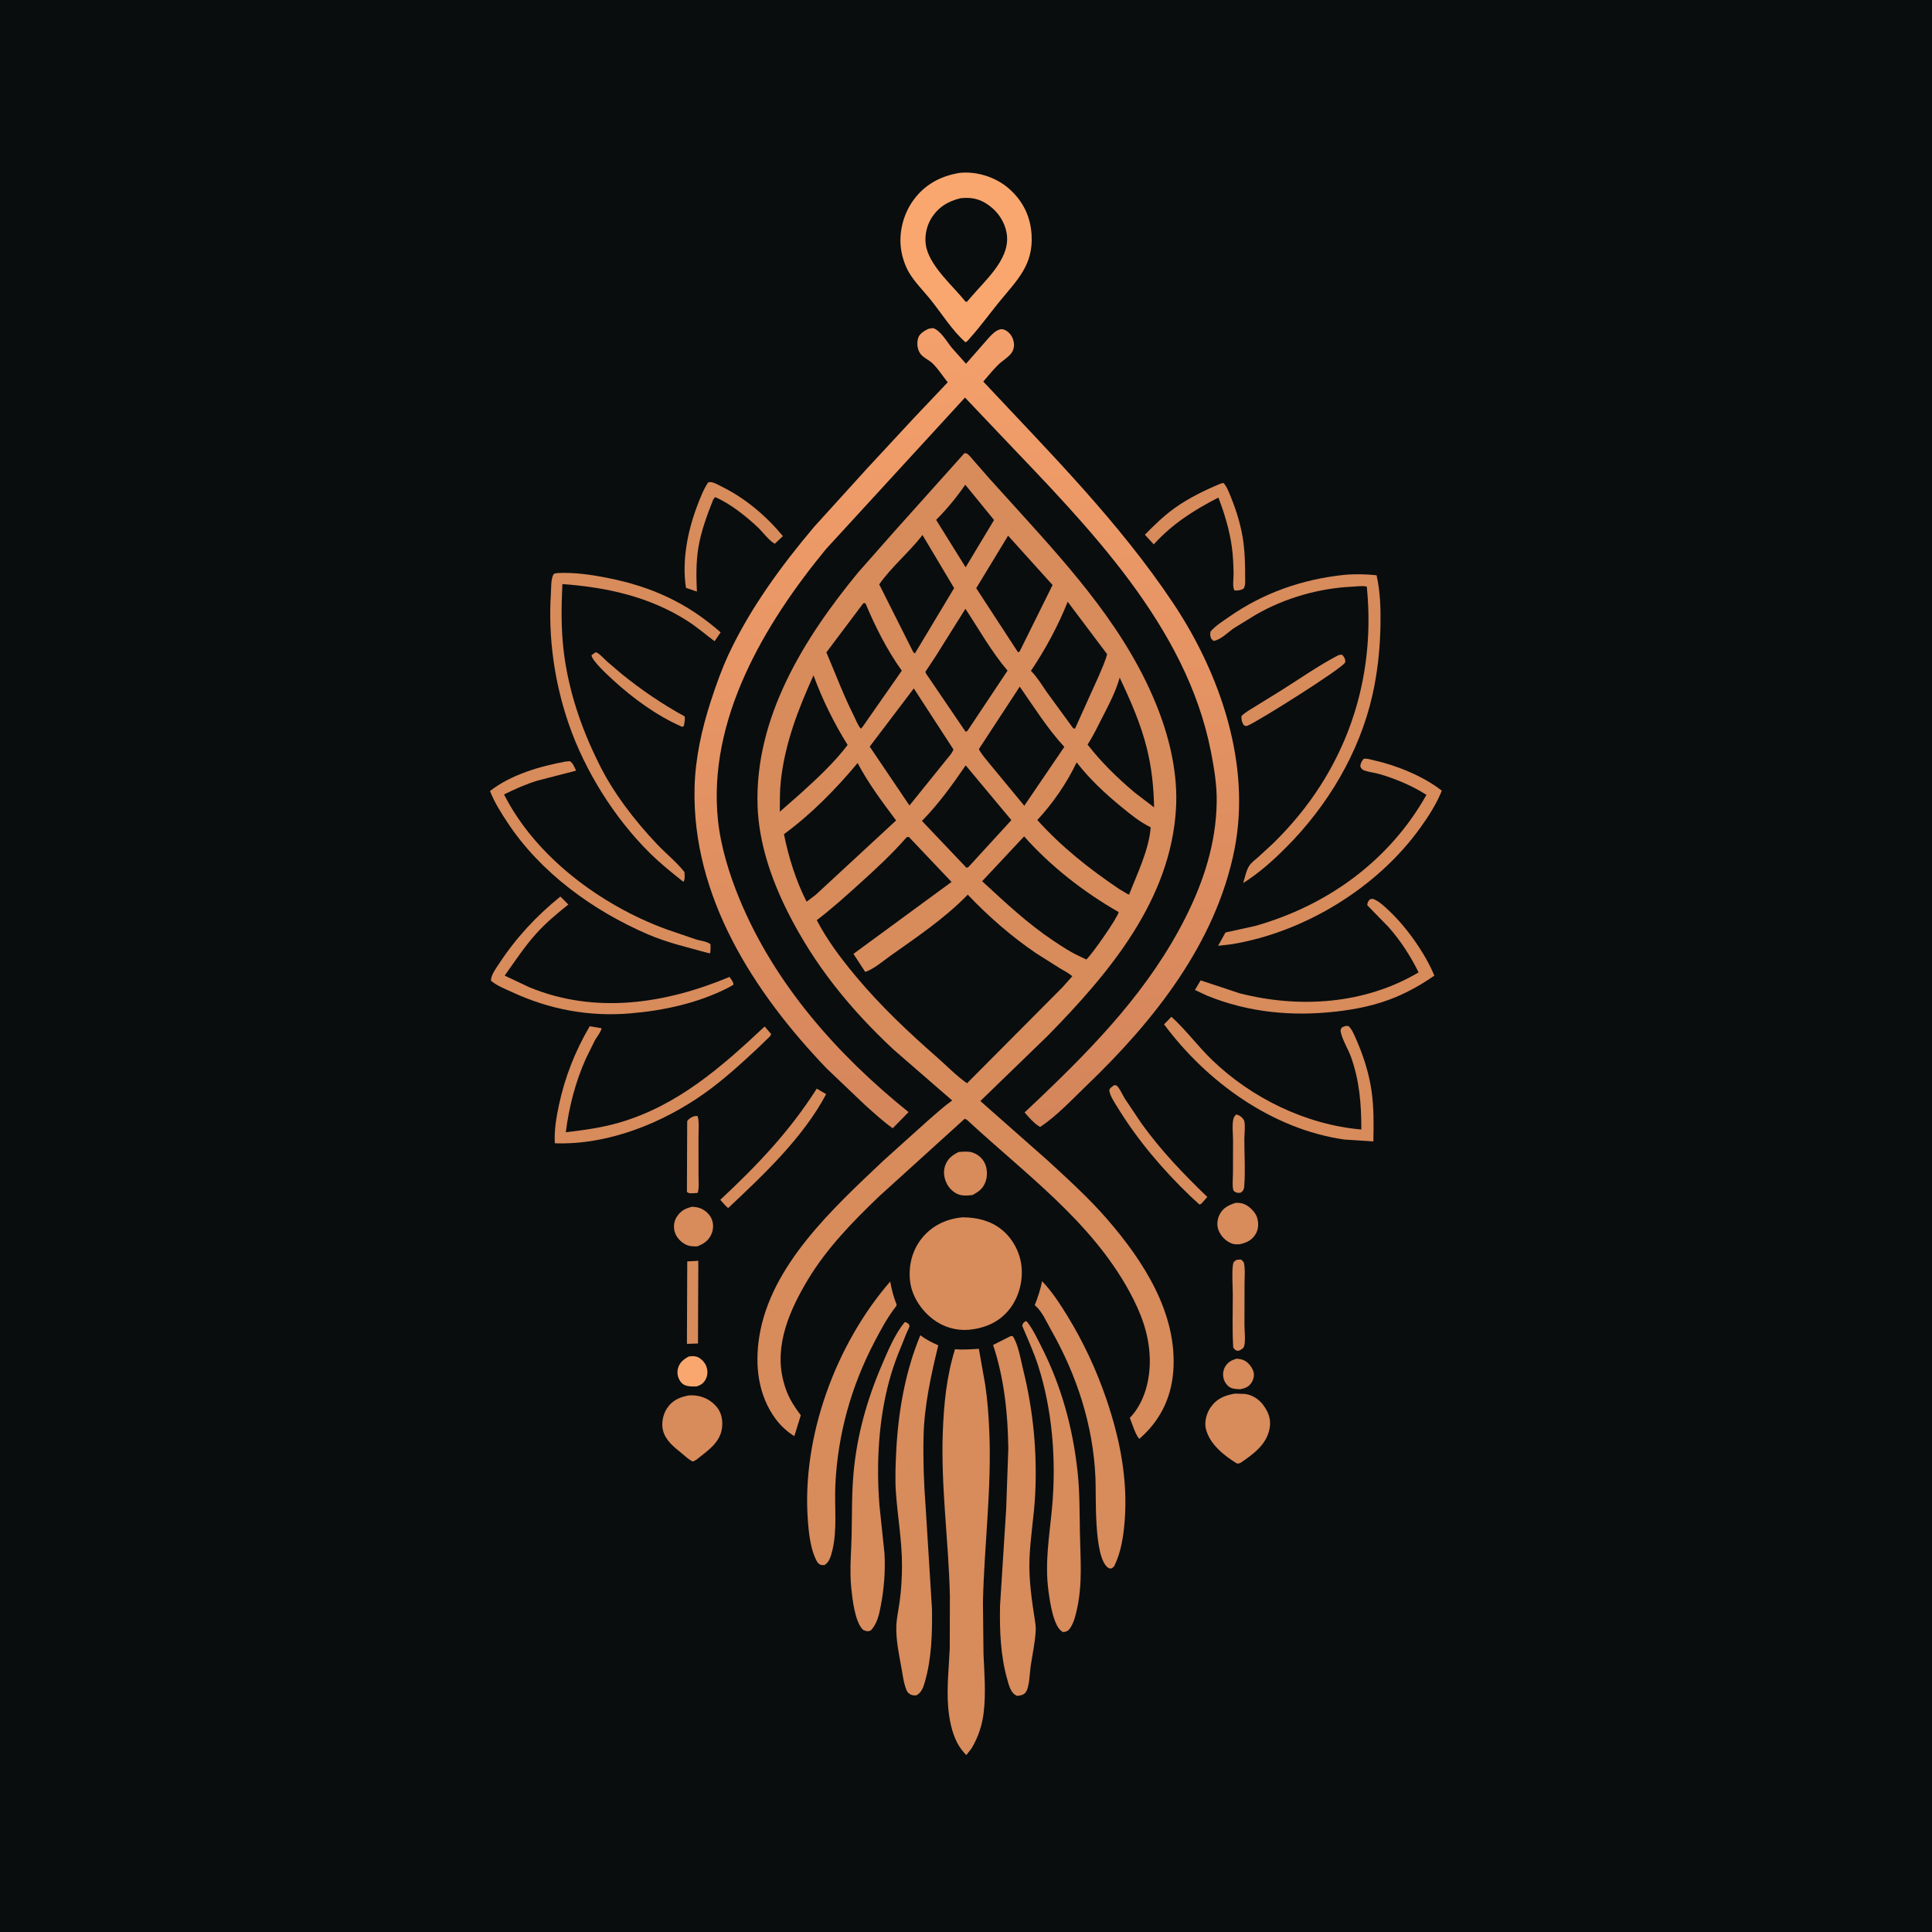 <svg version="1.1" xmlns="http://www.w3.org/2000/svg" style="display: block;" viewBox="0 0 2048 2048" width="1024" height="1024">
<defs>
	<linearGradient id="Gradient1" gradientUnits="userSpaceOnUse" x1="1072.61" y1="1195.17" x2="957.125" y2="353.097">
		<stop class="stop0" offset="0" stop-opacity="1" stop-color="rgb(212,133,90)"/>
		<stop class="stop1" offset="1" stop-opacity="1" stop-color="rgb(244,160,108)"/>
	</linearGradient>
</defs>
<path transform="translate(0,0)" fill="rgb(9,13,14)" d="M -0 -0 L 2048 0 L 2048 2048 L -0 2048 L -0 -0 z"/>
<path transform="translate(0,0)" fill="rgb(249,167,111)" d="M 730.055 1437.97 C 732.978 1437.55 736.085 1437.25 738.929 1438.3 C 742.929 1439.77 746.973 1443.95 748.543 1447.89 C 750.325 1452.36 750.456 1457.54 748.194 1461.87 C 745.815 1466.41 743.124 1468.17 738.326 1469.69 C 735.399 1469.85 732.503 1469.77 729.598 1469.32 C 725.695 1468.72 722.981 1467.09 720.826 1463.74 C 718.288 1459.79 717.49 1455.19 718.652 1450.65 C 720.267 1444.35 724.621 1440.99 730.055 1437.97 z"/>
<path transform="translate(0,0)" fill="rgb(216,139,91)" d="M 1311.05 1440.19 C 1313.59 1440.57 1316.44 1440.87 1318.76 1442 C 1323.25 1444.17 1327.67 1449.68 1328.85 1454.5 C 1329.83 1458.51 1328.66 1462.75 1326.36 1466.09 C 1323.33 1470.46 1319.68 1471.64 1314.67 1472.68 C 1311.42 1472.5 1308.06 1472.45 1305 1471.22 C 1301.27 1469.71 1298.28 1465.55 1297.21 1461.78 C 1295.99 1457.48 1296.39 1452.72 1298.66 1448.84 C 1301.62 1443.77 1305.6 1441.78 1311.05 1440.19 z"/>
<path transform="translate(0,0)" fill="rgb(216,139,91)" d="M 1310.26 1181.5 C 1312.99 1181.67 1315.8 1183.59 1317.5 1185.73 C 1317.92 1186.26 1318.86 1187.68 1319.04 1188.5 C 1320.2 1193.74 1319.05 1202.37 1319.05 1208.04 C 1319.05 1224.21 1320.25 1241.44 1318.93 1257.5 C 1318.65 1260.95 1318.07 1261.91 1315.5 1264.15 C 1313.01 1264.78 1311.21 1264.68 1308.98 1263.29 C 1307.55 1262.41 1307.3 1261.68 1307.03 1260 C 1306.26 1255.31 1306.98 1249.18 1306.99 1244.31 L 1307.08 1209.14 C 1307.11 1202.43 1305.89 1192.44 1307.45 1186.18 C 1307.98 1184.05 1308.85 1183.1 1310.26 1181.5 z"/>
<path transform="translate(0,0)" fill="rgb(216,139,91)" d="M 734.954 1183.5 C 736.688 1183.02 737.731 1183.01 739.5 1183.05 C 741.466 1189.38 740.38 1199.21 740.432 1206.01 L 740.48 1246.71 C 740.45 1252.28 741.267 1259.34 739.573 1264.56 L 734.5 1264.89 C 731.58 1264.89 730.543 1265.3 728.162 1263.5 L 728.458 1188.5 C 730.26 1185.73 732.095 1184.88 734.954 1183.5 z"/>
<path transform="translate(0,0)" fill="rgb(216,139,91)" d="M 728.508 1337.15 L 740.253 1336.53 L 739.902 1424.15 L 728.176 1424.57 L 728.508 1337.15 z"/>
<path transform="translate(0,0)" fill="rgb(216,139,91)" d="M 1310.83 1335.5 C 1312.47 1335.16 1314.21 1335.28 1315.88 1335.27 L 1318.5 1338.19 C 1320.13 1345.1 1319.28 1353.48 1319.27 1360.58 L 1319.17 1404.02 C 1319.15 1410.41 1320.47 1420.47 1318.98 1426.5 C 1318.29 1429.25 1316.71 1429.77 1314.5 1431.31 C 1313.86 1431.54 1313.13 1431.86 1312.44 1431.85 C 1309.55 1431.77 1308.97 1430.53 1307.29 1428.5 C 1306.11 1410.1 1306.85 1391.24 1306.82 1372.79 C 1306.8 1362.51 1305.64 1350.62 1306.98 1340.51 C 1307.39 1337.4 1308.49 1337.24 1310.83 1335.5 z"/>
<path transform="translate(0,0)" fill="rgb(216,139,91)" d="M 631.241 691.5 C 632.302 691.555 632.091 691.438 633.203 692.1 C 636.74 694.203 639.881 697.891 642.936 700.717 L 658.953 714.392 C 680.185 731.562 701.797 746.273 725.792 759.446 C 726.423 762.766 725.487 766.182 724.933 769.5 L 723.202 770.5 C 696.631 759.014 670.85 740.202 649.619 720.642 C 644.846 716.244 627.275 700.29 627.033 694.5 L 631.241 691.5 z"/>
<path transform="translate(0,0)" fill="rgb(216,139,91)" d="M 733.788 1279.15 C 736.303 1279.42 738.929 1279.66 741.347 1280.44 C 746.79 1282.18 752.172 1286.83 754.36 1292.15 C 756.637 1297.68 756.33 1303.45 753.878 1308.83 C 750.896 1315.37 745.535 1318.71 739.071 1321.23 C 734.465 1321.29 730.664 1321.22 726.5 1319.05 C 721.268 1316.32 716.675 1311.24 715.136 1305.49 C 713.801 1300.51 714.402 1294.66 717.17 1290.28 C 721.518 1283.41 726.089 1281.11 733.788 1279.15 z"/>
<path transform="translate(0,0)" fill="rgb(216,139,91)" d="M 1309.72 1275.07 C 1313.58 1274.93 1316.48 1275.21 1320 1276.88 C 1324.92 1279.21 1330.82 1285.19 1332.5 1290.41 C 1334.27 1295.91 1334.24 1302.74 1331.24 1307.82 C 1327.13 1314.77 1321.82 1317.16 1314.27 1318.92 C 1311.44 1319.08 1308.68 1319.23 1305.97 1318.24 C 1299.46 1315.86 1294.26 1310.51 1291.7 1304.11 C 1289.64 1298.97 1290.27 1292.64 1292.69 1287.73 C 1296.36 1280.28 1302.28 1277.58 1309.72 1275.07 z"/>
<path transform="translate(0,0)" fill="rgb(216,139,91)" d="M 1016.22 1221.15 C 1020.53 1220.88 1026.37 1220.27 1030.53 1221.59 C 1036.15 1223.38 1040.91 1227.23 1043.64 1232.5 C 1046.56 1238.16 1046.95 1245.98 1044.94 1252 C 1042.35 1259.78 1037.74 1263.13 1030.88 1266.77 C 1026.73 1267.32 1022 1267.69 1017.91 1266.7 C 1012.46 1265.39 1007.38 1261.03 1004.53 1256.3 C 1000.98 1250.39 999.564 1242.88 1001.7 1236.2 C 1004.2 1228.42 1009.26 1224.66 1016.22 1221.15 z"/>
<path transform="translate(0,0)" fill="rgb(216,139,91)" d="M 1418.82 694.5 C 1420.59 693.991 1421.11 693.962 1422.86 694.145 C 1423.68 695.21 1424.8 696.485 1425.36 697.743 C 1425.88 698.914 1426.4 701.19 1425.81 702.32 C 1422.34 708.9 1334.49 764.163 1322.5 769.296 C 1320.2 769.815 1320.31 769.69 1318.25 768.5 C 1316.33 765.065 1315.83 762.933 1316 759 C 1320.2 754.888 1325.84 751.832 1330.82 748.741 L 1357 732.575 C 1377.41 719.87 1397.49 705.553 1418.82 694.5 z"/>
<path transform="translate(0,0)" fill="rgb(216,139,91)" d="M 1180.77 1150.5 L 1181.91 1150.28 C 1182.59 1150.52 1183.43 1150.51 1183.96 1151 C 1187.05 1153.85 1190.18 1161.04 1192.5 1164.8 L 1210.1 1191.01 C 1230.63 1219.6 1254.53 1244.48 1279.8 1268.84 L 1273.5 1275.96 L 1271.52 1276.87 L 1261.65 1267.83 C 1232.39 1239.72 1205.63 1208.25 1184.44 1173.57 C 1181.84 1169.32 1175.64 1160.2 1176 1155.29 C 1176.12 1153.55 1179.43 1151.6 1180.77 1150.5 z"/>
<path transform="translate(0,0)" fill="rgb(216,139,91)" d="M 865.799 1154 L 875.767 1159.85 C 851.209 1206.02 809.534 1245.21 771.838 1280.63 C 768.865 1278.17 766.18 1274.7 763.52 1271.86 C 802.675 1235.32 836.981 1199.34 865.799 1154 z"/>
<path transform="translate(0,0)" fill="rgb(216,139,91)" d="M 750.563 511.5 C 751.864 511.124 751.93 511.012 753.504 511.088 C 756.844 511.249 761.958 514.284 765.024 515.798 C 790.142 528.206 812.12 546.819 829.913 568.294 L 821.357 576.407 C 815.388 573.366 808.565 563.971 803.5 559.147 C 791.342 547.569 773.605 533.473 758 526.948 L 756.065 529.5 C 749.533 545.994 743.135 563.128 740.269 580.705 C 737.751 596.154 738.043 611.529 738.746 627.097 L 727.18 623.159 C 722.699 594.758 728.844 563.125 738.943 536.562 C 742.156 528.11 745.582 519.075 750.563 511.5 z"/>
<path transform="translate(0,0)" fill="rgb(216,139,91)" d="M 1294.27 512.5 L 1297.01 511.978 C 1300.67 515.964 1302.92 522.389 1304.95 527.372 C 1311.25 542.878 1316.03 558.943 1318.18 575.572 C 1319.73 587.593 1319.89 599.886 1319.91 612 C 1319.91 615.843 1320.51 621.026 1318.06 624.181 C 1314.45 625.737 1312.44 626.257 1308.5 625.834 C 1306.21 621.757 1307.75 612.893 1307.65 608.018 C 1307.44 598.399 1307.11 588.776 1305.74 579.243 C 1303.17 561.346 1298.02 544.271 1291.54 527.435 C 1265.22 541.043 1243.13 555.025 1223.04 577.05 L 1213.61 566.831 C 1223.52 556.713 1233.85 546.643 1245.42 538.411 C 1260.49 527.683 1277.25 519.609 1294.27 512.5 z"/>
<path transform="translate(0,0)" fill="rgb(216,139,91)" d="M 729.853 1479.22 C 732 1479.08 734.026 1479.01 736.174 1479.21 C 745.679 1480.1 753.962 1484.26 760.016 1491.75 C 765.054 1497.99 766.24 1505.71 765.38 1513.5 C 763.63 1529.36 749.412 1538.39 737.968 1547.5 L 734.5 1549.34 L 733.335 1548.76 C 729.773 1546.91 726.318 1543.55 723.188 1541.01 C 714.892 1534.25 705.829 1527.47 702.866 1516.62 C 700.836 1509.19 702.688 1499.52 706.907 1493.1 C 712.661 1484.35 720.049 1481.22 729.853 1479.22 z"/>
<path transform="translate(0,0)" fill="rgb(216,139,91)" d="M 1309 1477.29 L 1319.5 1477.63 C 1327.21 1478.45 1334.46 1483.17 1339.03 1489.32 C 1344.8 1497.08 1347.65 1504.85 1345.77 1514.5 C 1342.47 1531.44 1328.72 1541.32 1315.29 1550.5 C 1313.15 1551.57 1313.2 1551.38 1310.99 1551.26 C 1297.32 1542.81 1282.19 1530.84 1278.25 1514.5 C 1276.52 1507.33 1278.95 1498.29 1283.03 1492.27 C 1289.61 1482.57 1297.91 1479.25 1309 1477.29 z"/>
<path transform="translate(0,0)" fill="rgb(216,139,91)" d="M 594.031 950.355 L 602.475 958.823 C 590.339 968.505 578.518 978.404 568.118 989.992 C 555.723 1003.8 545.738 1019.14 534.984 1034.18 L 561.462 1046.69 C 631.468 1075.38 705.506 1063.94 773.356 1035.58 C 775.006 1038.12 777.5 1040.85 777.5 1043.88 L 772.157 1046.92 C 739.873 1063.41 703.738 1071.25 667.799 1074.26 C 624.436 1077.9 582.529 1070.04 543.062 1051.8 C 535.609 1048.35 526.785 1044.99 520.5 1039.65 L 520.458 1038.83 C 520.731 1033.17 526.065 1026.05 529.098 1021.44 C 547.191 993.926 568.528 971.019 594.031 950.355 z"/>
<path transform="translate(0,0)" fill="rgb(216,139,91)" d="M 1451.92 953.5 C 1454.16 952.764 1454.6 952.442 1456.86 953.428 C 1462.18 955.745 1467.57 960.85 1471.79 964.79 C 1490.91 982.624 1510.37 1010.01 1520.48 1034.18 C 1507.17 1043.4 1494.41 1050.74 1479.42 1057.02 C 1459.1 1065.53 1437.79 1069.87 1416 1072.33 C 1369.36 1077.6 1323.45 1073.27 1279.75 1055.52 L 1266.68 1049.4 L 1272.72 1039.22 L 1313.95 1052.89 C 1377.43 1069.21 1446.83 1064.56 1503.77 1030.76 C 1495.19 1013.49 1484.85 997.373 1472.07 982.895 L 1449.39 959.622 C 1449.52 956.448 1450.12 956.004 1451.92 953.5 z"/>
<path transform="translate(0,0)" fill="rgb(216,139,91)" d="M 599.554 807.268 L 604 806.878 C 607.356 808.668 609.039 813.622 610.705 816.92 L 569.385 827.603 C 557.179 831.342 545.744 836.571 534.272 842.113 C 567.945 908.618 637.204 959.586 705.819 984.875 L 738.181 995.959 C 742.535 997.299 749.829 997.969 753.19 1001 C 753.256 1004.25 753.309 1007.29 752.747 1010.5 L 750.5 1010.2 C 728.896 1004.2 707.429 999.346 686.729 990.419 C 628.718 965.4 573.27 925.293 538.149 872.185 C 531.024 861.411 524.168 850.603 519.406 838.55 C 541.375 821.239 572.502 812.237 599.554 807.268 z"/>
<path transform="translate(0,0)" fill="rgb(216,139,91)" d="M 625.125 1087.85 L 637.697 1089.96 C 637.044 1093.95 632.528 1099.33 630.5 1102.99 L 620.875 1122.57 C 609.892 1147.28 603.152 1173.47 599.766 1200.22 C 618.858 1198.01 638.006 1195.39 656.5 1190 C 718.312 1171.99 764.758 1131.13 810.561 1088.12 L 817.5 1096.19 L 816.262 1098.5 L 803.891 1110.52 C 785.615 1127.5 767.359 1144.34 746.98 1158.83 C 702.012 1190.8 644.058 1213.96 588.149 1211.92 C 587.336 1198.63 589.661 1184.72 592.418 1171.75 C 598.791 1141.76 609.65 1114.26 625.125 1087.85 z"/>
<path transform="translate(0,0)" fill="rgb(216,139,91)" d="M 1241.76 1077.83 C 1257.08 1091.72 1269.76 1109.01 1284.74 1123.49 C 1326.79 1164.15 1384.71 1192.28 1443.05 1197.32 C 1443.14 1170.9 1441.14 1145.62 1432.15 1120.53 C 1429.1 1112 1423.15 1102.81 1421.29 1094.12 C 1420.74 1091.54 1421.16 1091.23 1422.5 1089.12 C 1425.23 1087.83 1426.39 1087.23 1429.5 1087.68 C 1433.21 1091.3 1434.93 1095.78 1437.05 1100.43 C 1444.94 1118.24 1451.09 1136.9 1453.87 1156.23 C 1456.45 1174.14 1456.21 1191.98 1455.8 1210 L 1425 1207.96 C 1348.51 1196.98 1279.3 1146.86 1233.97 1085.85 L 1241.76 1077.83 z"/>
<path transform="translate(0,0)" fill="rgb(216,139,91)" d="M 1445.45 804.5 L 1446.24 804.295 C 1449.32 803.852 1453.93 805.451 1457.02 806.127 C 1480.48 811.257 1509.56 823.227 1528.38 838.158 C 1523.02 851.73 1514.4 865.147 1505.93 877 C 1460.27 940.893 1383.13 988.094 1305.82 1000.89 L 1291.27 1002.59 L 1299.02 988.496 L 1330.34 981.592 C 1407.11 959.973 1472.84 912.383 1512.1 842.594 C 1497.04 832.951 1479.7 825.66 1462.61 820.636 C 1457.37 819.098 1451.58 818.612 1446.5 816.835 C 1443.9 815.924 1443.14 814.895 1441.99 812.5 C 1442.26 808.855 1443.22 807.354 1445.45 804.5 z"/>
<path transform="translate(0,0)" fill="rgb(216,139,91)" d="M 591.151 607.453 C 608.554 606.584 626.751 609.185 643.793 612.566 C 690.538 621.84 727.97 638.748 763.906 670.291 L 757.508 679.742 C 747.953 672.591 738.862 664.73 728.804 658.277 C 688.622 632.496 643.093 622.546 596.133 619.14 C 594.997 643.308 594.695 667.017 597.651 691.104 C 602.651 731.835 615.893 771.214 634.062 807.819 C 649.101 839.264 672.709 869.826 696.661 895.064 C 705.962 904.865 717.343 913.899 725.598 924.5 C 725.678 927.764 726.345 932.032 724.5 934.812 C 712.1 925.019 699.73 915.061 688.5 903.919 C 651.205 866.917 620.13 817.317 602.998 767.763 C 587.726 723.587 580.931 675.602 583.981 629 C 584.335 623.584 583.915 613.774 586.637 609.069 C 587.461 607.646 589.646 607.767 591.151 607.453 z"/>
<path transform="translate(0,0)" fill="rgb(216,139,91)" d="M 1424.63 609.406 C 1435.93 608.334 1447.96 608.611 1459.24 609.787 C 1463.16 627.283 1463.69 645.57 1463.35 663.424 C 1462.89 688.197 1460.21 713.208 1454.71 737.396 C 1440.9 798.031 1407.3 854.168 1363.61 897.996 C 1349.27 912.385 1335.06 925.164 1317.84 936.067 C 1319.53 930.516 1321.16 922.308 1324.38 917.589 C 1326.71 914.173 1330.59 911.366 1333.69 908.62 L 1349.52 894.079 C 1368.65 875.325 1385.46 855.122 1399.86 832.517 C 1440.29 769.358 1456.39 696.248 1448.85 621.889 C 1444.85 620.679 1438.41 621.683 1434.1 621.871 C 1398.42 623.432 1361.91 633.856 1330.99 651.756 L 1308.39 665.637 C 1301.38 670.336 1294.91 677.757 1286.5 679.456 L 1283.87 677 C 1282.73 674.01 1282.7 672.666 1283.18 669.5 C 1288.55 663.199 1296.25 658.496 1303.02 653.777 C 1339.47 628.35 1380.58 614.081 1424.63 609.406 z"/>
<path transform="translate(0,0)" fill="rgb(216,139,91)" d="M 943.667 1358.44 C 945.118 1367.06 947.237 1374.78 950.438 1382.91 C 950.089 1384.66 950.424 1384.05 949.386 1385.38 C 940.624 1396.62 933.323 1410.26 926.732 1422.9 C 902.106 1470.13 888.084 1520.59 885.524 1573.85 C 884.425 1596.71 887.788 1621.74 882.2 1644 C 880.817 1649.51 879.171 1655.96 874 1659.03 C 870.005 1659 869.885 1659.35 866.771 1656.5 C 859.278 1644.23 857.401 1625.58 856.354 1611.5 C 849.779 1523.05 885.902 1425.09 943.667 1358.44 z"/>
<path transform="translate(0,0)" fill="rgb(216,139,91)" d="M 1087.03 1400.5 L 1088.54 1400.87 C 1094.69 1408.6 1099.16 1418.19 1103.64 1426.99 C 1125.11 1469.16 1137.19 1513.23 1142.28 1560.15 C 1144.6 1581.46 1144.34 1602.96 1144.74 1624.37 C 1145.24 1652.01 1147.74 1678.73 1141.56 1706.08 C 1139.89 1713.45 1138 1721.53 1133.19 1727.5 C 1130.97 1729.41 1129.91 1729.78 1127 1730.07 C 1116.64 1725.85 1112.81 1696.77 1111.44 1686.64 C 1107.32 1656.26 1112.46 1628.25 1115.22 1598.2 C 1119.76 1548.8 1115.76 1495.01 1100.44 1447.57 C 1095.77 1433.09 1089.52 1419.49 1083.61 1405.5 C 1084.19 1402.53 1084.69 1402.5 1087.03 1400.5 z"/>
<path transform="translate(0,0)" fill="rgb(216,139,91)" d="M 1104.7 1358.17 C 1115.01 1368.87 1123.86 1382.5 1131.6 1395.13 C 1148.55 1422.81 1162.1 1451.93 1172.63 1482.61 C 1187.21 1525.1 1195.96 1569.39 1192.04 1614.41 C 1190.68 1630.12 1188.1 1645.91 1181.14 1660.19 L 1178.7 1662.5 C 1176.45 1662.7 1175.82 1662.92 1173.96 1661.36 C 1159.25 1648.97 1162.12 1586.18 1161.23 1566.46 C 1158.71 1510.36 1141.55 1457.99 1113.99 1409.44 C 1109.36 1401.28 1104.79 1390.52 1097.71 1384.28 L 1096.86 1383.57 C 1100.23 1375.09 1102.82 1367.11 1104.7 1358.17 z"/>
<path transform="translate(0,0)" fill="rgb(216,139,91)" d="M 959.029 1401.5 C 961.027 1401.57 961.616 1402.39 963.227 1403.5 C 963.524 1404.17 964.151 1404.77 964.117 1405.5 C 964.043 1407.1 961.81 1411.11 961.153 1412.72 L 951.635 1436.33 C 948.082 1445.6 944.93 1455.01 942.361 1464.59 C 931.161 1506.4 928.782 1553.05 932.289 1596.11 L 937.597 1646.69 C 938.628 1665.28 937.163 1684.32 933.592 1702.57 C 931.713 1712.18 929.976 1720.74 923.216 1728.27 C 919.439 1729.77 919.197 1729.28 915.5 1728.05 L 914.551 1727.3 C 906.208 1719.15 903.51 1694.63 902.364 1683.22 C 900.431 1663.98 902.406 1645.67 902.784 1626.5 C 903.217 1604.53 902.837 1582.84 904.836 1560.9 C 908.446 1521.29 919.132 1483.47 934.787 1447 C 941.3 1431.83 948.522 1414.32 959.029 1401.5 z"/>
<path transform="translate(0,0)" fill="rgb(216,139,91)" d="M 1070.96 1416.5 L 1073.4 1416.22 C 1079.24 1424.33 1081.92 1441.04 1084.36 1450.91 C 1095.26 1494.99 1099.51 1538.3 1097.37 1583.59 C 1096.28 1606.71 1092.12 1629.64 1091.29 1652.81 C 1090.51 1674.7 1093.79 1696.78 1097.16 1718.36 C 1097.69 1721.75 1098.08 1725.02 1097.91 1728.46 C 1097.27 1741.33 1094.25 1754.32 1092.42 1767.09 C 1091.41 1774.15 1091.4 1789.31 1086.8 1794.5 C 1084.61 1796.98 1081.57 1797.24 1078.5 1797.69 L 1077.71 1797.47 C 1071.27 1794.8 1069.4 1786 1067.69 1780.01 C 1060.56 1755.07 1059.57 1728.08 1060.07 1702.27 L 1066.59 1599.45 L 1068.85 1535.44 C 1068.41 1498.52 1064.42 1460.87 1052.72 1425.71 L 1070.96 1416.5 z"/>
<path transform="translate(0,0)" fill="rgb(216,139,91)" d="M 975.617 1415.37 C 981.375 1419.93 987.95 1423.13 994.615 1426.11 C 986.966 1457.62 979.735 1490.07 979.008 1522.63 C 978.454 1547.42 979.288 1572.44 981.196 1597.17 L 987.958 1705.79 C 988.286 1731.25 987.59 1758.08 980.449 1782.71 C 978.757 1788.55 977.07 1793.99 971.5 1797.12 C 969.484 1797.24 967.937 1797.28 966.031 1796.59 C 963.768 1795.78 961.906 1793.95 960.966 1791.71 C 957.901 1784.39 956.788 1774.66 955.338 1766.84 C 952.819 1753.26 949.733 1738.05 950.133 1724.2 C 950.391 1715.27 952.597 1705.78 953.782 1696.9 C 955.418 1684.64 956.119 1671.98 956.149 1659.62 C 956.212 1633.87 951.589 1608.37 949.749 1582.72 C 948.682 1567.85 949.297 1553.09 950.049 1538.23 C 952.161 1496.53 959.54 1454.02 975.617 1415.37 z"/>
<path transform="translate(0,0)" fill="rgb(216,139,91)" d="M 1020.28 1290.42 C 1035.18 1290.43 1049.58 1293.73 1061.5 1303.18 C 1073.25 1312.49 1081.21 1327.21 1082.82 1342.15 C 1084.56 1358.26 1079.96 1375.47 1069.82 1388.15 C 1059.01 1401.66 1044.05 1407.9 1027.24 1409.62 C 1013.39 1410.73 1000.27 1406.87 989.168 1398.54 C 976.846 1389.3 966.894 1374.46 964.841 1359.02 C 962.68 1342.75 966.597 1325.97 976.894 1313 C 987.872 1299.17 1002.98 1292.05 1020.28 1290.42 z"/>
<path transform="translate(0,0)" fill="rgb(216,139,91)" d="M 1012.35 1430.23 C 1020.83 1430.97 1029.17 1430.34 1037.64 1429.79 L 1044.38 1467.99 C 1046.82 1484.41 1048.01 1500.95 1048.71 1517.53 C 1051.26 1577.82 1043.36 1637.91 1041.96 1698.1 L 1042.55 1753.47 C 1043.5 1773.91 1045.13 1794.19 1042.84 1814.63 C 1041.28 1828.58 1036.96 1841.56 1029.75 1853.58 L 1024.31 1860.48 C 1020.48 1856.48 1017.43 1852.61 1014.83 1847.7 C 1008.93 1836.52 1006.17 1822.29 1005.13 1809.8 C 1003.4 1788.92 1005.84 1768.04 1006.77 1747.2 L 1006.91 1691.73 C 1005.62 1633.38 997.165 1575.92 999.432 1517.28 C 1000.57 1487.74 1003.49 1458.57 1012.35 1430.23 z"/>
<path transform="translate(0,0)" fill="rgb(249,167,111)" d="M 1017.05 183.299 L 1018.53 183.149 C 1036.25 181.574 1056.14 188.13 1069.5 199.914 C 1084.35 213.014 1092.36 229.234 1093.53 248.965 C 1095.44 281.183 1078.02 296.992 1059.18 320.086 C 1048.75 332.866 1039.2 346.167 1028.14 358.441 C 1026.64 360.286 1025.59 361.665 1023.5 362.867 C 1009.36 350.355 998.327 332.48 986.5 317.711 C 978.993 308.335 969.882 299.446 963.737 289.121 C 959.769 282.455 956.865 273.996 955.5 266.335 C 952.221 247.926 957.158 227.555 968.06 212.434 C 980.138 195.684 996.927 186.638 1017.05 183.299 z"/>
<path transform="translate(0,0)" fill="rgb(9,13,14)" d="M 1018.15 210.141 L 1020.04 209.953 C 1032.42 208.892 1041.7 212.019 1051.32 220.075 C 1060.37 227.661 1066.63 238.873 1067.51 250.718 C 1069.37 275.694 1044.29 297.285 1029.3 314.972 L 1025 319.904 L 1023.5 319.753 C 1010.19 303.163 987.745 284.101 982.191 263.396 C 979.468 253.241 981.467 241.003 986.87 232 C 994.104 219.945 1004.75 213.293 1018.15 210.141 z"/>
<path transform="translate(0,0)" fill="url(#Gradient1)" d="M 984.383 348.5 L 989 347.792 C 996.857 350.03 1003.83 362.335 1008.82 368.518 L 1024.02 385.576 L 1048.89 357.257 C 1052.03 354.007 1055.73 350.118 1060.32 349.12 C 1062.9 348.558 1065.36 349.604 1067.44 351.058 C 1071.95 354.222 1074.29 358.974 1074.85 364.367 C 1075.21 367.732 1074.2 371.461 1072.2 374.205 C 1068.7 378.999 1062.5 382.383 1058.22 386.582 C 1052.58 392.124 1047.49 398.481 1042.33 404.478 C 1112.93 479.964 1186.35 553.435 1243.87 639.77 C 1293.75 714.644 1326.53 810.69 1308.52 900.875 C 1288.77 999.76 1223.4 1082.03 1152.22 1150.33 C 1136.58 1165.35 1120.69 1182.59 1102.64 1194.65 C 1096.37 1191.28 1090.79 1184.53 1086.1 1179.24 L 1101.88 1164.32 C 1162.17 1106.87 1218.77 1047.84 1256.63 972.72 C 1276.04 934.204 1289.04 893.934 1289.75 850.456 C 1290.05 832.392 1287.11 814.712 1283.68 797.04 C 1257.77 663.535 1153.75 558.874 1063.33 464.002 L 1022.93 421.438 L 875.512 582.111 C 810.251 661.479 749.958 762.803 761.086 869.5 C 764.006 897.497 773.169 927.041 783.894 953 C 821.186 1043.26 887.577 1118.13 963.104 1178.86 L 946.314 1196.03 C 936.113 1188.73 926.647 1180.03 917.292 1171.68 L 876.396 1132.74 C 799.197 1052.19 733.417 950.603 736.268 834.753 C 737.028 803.86 743.902 772.842 753.397 743.562 C 758.892 726.614 764.951 709.475 772.511 693.322 C 795.33 644.573 828.521 599.266 863.179 558.295 L 918.97 496.78 L 968.645 443.219 L 1004.62 405.272 C 999.475 398.85 994.758 391.359 988.959 385.566 C 984.479 381.092 977.403 378.927 974.428 373.039 C 972.14 368.511 971.763 362.302 973.578 357.563 C 975.206 353.311 980.496 350.27 984.383 348.5 z"/>
<path transform="translate(0,0)" fill="rgb(216,139,91)" d="M 1022.24 480.5 L 1023.12 480.345 C 1023.18 480.347 1025.05 480.765 1025.15 480.839 C 1027.6 482.572 1030.31 486.239 1032.37 488.5 L 1049.21 507.73 L 1078.25 539.806 C 1136.9 604.587 1196 669.931 1227.97 752.719 C 1240.5 785.171 1248.55 821.291 1246.65 856.259 C 1241.35 953.801 1175.91 1031.4 1110.65 1097.94 L 1039.21 1167.14 L 1110.89 1230.42 C 1132.43 1250.25 1154.41 1270.2 1173.62 1292.34 C 1212.07 1336.69 1248.41 1392.52 1243.7 1453.82 C 1241.5 1482.47 1229.31 1506.62 1207.67 1525.29 C 1203.24 1520.16 1200.31 1509.41 1197.64 1503.04 C 1213.44 1486.65 1219.43 1462 1218.79 1439.73 C 1218.04 1413.66 1209.32 1391.27 1196.93 1368.6 C 1156.43 1294.45 1086.41 1244 1025.75 1187.75 C 1024.38 1186.52 1024.19 1186.45 1022.5 1186.05 L 932.036 1268.06 C 904.112 1294.78 876.336 1323.3 856.338 1356.59 C 837.349 1388.21 820.518 1426.07 830.37 1463.73 L 830.853 1465.5 C 834.511 1479.42 840.267 1488.74 848.881 1500.22 L 842.032 1522.37 C 834.496 1517.79 827.45 1511.26 822.215 1504.16 C 803.539 1478.85 800.065 1447.4 804.833 1417.08 C 816.764 1341.18 883.486 1280.51 936.497 1230.28 L 983.5 1188 C 991.675 1180.99 999.73 1173.49 1008.46 1167.18 L 1009.35 1166.56 L 947.191 1112.58 C 901.033 1069.53 863.156 1022.9 834.801 966.289 C 817.383 931.516 804.261 892.949 803.037 853.72 C 800.129 760.52 852.301 676.515 909.548 606.957 L 950.111 561.008 L 1022.24 480.5 z"/>
<path transform="translate(0,0)" fill="rgb(9,13,14)" d="M 1023.23 513.85 L 1053.73 551.226 L 1023.6 601.368 L 992.337 551.079 C 1003.75 539.71 1014.07 527.078 1023.23 513.85 z"/>
<path transform="translate(0,0)" fill="rgb(9,13,14)" d="M 1186.91 718.257 C 1198.23 742.271 1209.05 766.802 1215.56 792.629 C 1220.81 813.446 1222.97 834.429 1223.38 855.84 L 1202.64 840.006 C 1184.33 824.494 1167.66 808.305 1152.9 789.331 C 1158.82 780.15 1163.56 770.128 1168.55 760.415 C 1175.29 747.267 1182.38 733.846 1186.53 719.619 L 1186.91 718.257 z"/>
<path transform="translate(0,0)" fill="rgb(9,13,14)" d="M 862.354 715.888 C 871.56 741.22 884.231 766.823 898.526 789.668 C 884.291 808.587 864.953 826.373 847.378 842.26 L 826.62 860.449 C 826.731 849.618 826.529 838.608 827.709 827.832 C 832.058 788.126 846.001 752 862.354 715.888 z"/>
<path transform="translate(0,0)" fill="rgb(9,13,14)" d="M 1023.68 811.32 L 1072.1 869.377 L 1026.5 919.181 L 1024.52 919.905 L 977.306 870.204 C 994.74 852.509 1009.68 831.763 1023.68 811.32 z"/>
<path transform="translate(0,0)" fill="rgb(9,13,14)" d="M 977.89 567.145 L 1011.41 623.422 L 969.83 692.658 L 968.212 691.5 L 932.004 619.486 C 945.089 600.745 963.817 585.439 977.89 567.145 z"/>
<path transform="translate(0,0)" fill="rgb(9,13,14)" d="M 1068.62 567.845 L 1115.77 620.14 L 1080.91 690.5 L 1079.17 691.5 L 1034.83 623.493 L 1068.62 567.845 z"/>
<path transform="translate(0,0)" fill="rgb(9,13,14)" d="M 915.126 639.5 L 917.374 639.395 C 927.572 663.892 940.452 689.436 955.948 710.945 L 914.5 770.307 L 912.595 772.5 C 909.278 768.887 907.035 762.534 904.756 758.017 C 893.823 736.338 885.554 713.808 875.987 691.549 L 915.126 639.5 z"/>
<path transform="translate(0,0)" fill="rgb(9,13,14)" d="M 968.679 729.761 L 1010.09 793.519 L 1010.62 794.206 C 1010.23 797.559 1004.52 803.497 1002.33 806.408 L 964.07 853.854 L 921.937 791.426 L 968.679 729.761 z"/>
<path transform="translate(0,0)" fill="rgb(9,13,14)" d="M 1131.8 637.905 L 1173.58 693.453 C 1171.7 700.965 1168.1 708.354 1165.2 715.54 L 1139.51 772.5 L 1137.5 771.843 L 1109.95 734.097 C 1104.73 726.698 1099.92 718.381 1093.58 711.904 L 1092.82 711.149 C 1108.1 688.511 1121.7 663.26 1131.8 637.905 z"/>
<path transform="translate(0,0)" fill="rgb(9,13,14)" d="M 1023.39 645.358 C 1037.97 667.508 1050.82 690.564 1068.03 710.911 L 1025.5 774.782 L 1023.57 775.704 L 982.884 715.832 L 981.5 713.772 C 981.292 713.199 980.986 712.589 981.093 711.988 C 981.175 711.525 983.096 708.948 983.48 708.366 L 992.021 695.38 L 1023.39 645.358 z"/>
<path transform="translate(0,0)" fill="rgb(9,13,14)" d="M 1080.96 727.871 C 1096 749.382 1110.34 772.377 1128.22 791.738 L 1085.79 854.115 L 1049.5 810.217 C 1045.7 805.322 1040.28 799.588 1037.64 794.06 L 1080.96 727.871 z"/>
<path transform="translate(0,0)" fill="rgb(9,13,14)" d="M 1141.29 808.146 C 1155.11 826.032 1172.25 841.937 1189.72 856.171 C 1198.73 863.512 1208.16 871.178 1218.6 876.381 L 1219.77 876.949 C 1218.06 900.582 1205.5 926.126 1196.95 948.171 L 1195.98 948.128 L 1186.51 942.493 C 1154.62 921.009 1125.45 897.917 1099.6 869.255 C 1116.08 851.53 1130.95 829.956 1141.29 808.146 z"/>
<path transform="translate(0,0)" fill="rgb(9,13,14)" d="M 909.097 808.837 C 920.46 830.408 935.304 850.221 949.9 869.702 L 864.539 948.669 L 855.044 955.809 C 843.791 934.056 835.809 908.186 831.028 884.25 C 859.803 863.254 886.358 836.159 909.097 808.837 z"/>
<path transform="translate(0,0)" fill="rgb(9,13,14)" d="M 1085.61 886.607 C 1113.87 918.468 1148.99 945.777 1185.85 966.861 C 1184.79 972.872 1156.22 1013.61 1151.5 1017.09 L 1144.37 1013.68 C 1134.7 1009.3 1125.63 1003.24 1116.81 997.352 C 1089.05 978.833 1065.58 956.636 1041.11 934.135 L 1085.61 886.607 z"/>
<path transform="translate(0,0)" fill="rgb(9,13,14)" d="M 961.102 887.5 L 963.422 887.186 L 1008.65 934.89 L 904.678 1011.15 L 917.154 1030.23 C 925.692 1027.73 936.719 1018.25 944.14 1012.99 C 971.601 993.536 1001.02 973.728 1024.63 949.623 L 1025.84 948.378 C 1047.55 971.26 1072.29 992.849 1098.39 1010.54 L 1123.17 1026.21 C 1127.53 1028.88 1132.94 1031.45 1136.65 1034.92 L 1126.13 1046.7 L 1025.09 1148.31 C 1013.82 1140.47 1003.66 1129.88 993.32 1120.79 C 962.444 1093.67 933.574 1066.51 907.185 1034.88 C 891.846 1016.5 876.872 996.741 865.818 975.415 C 881.533 963.464 896.316 950.112 910.965 936.888 C 928.318 921.222 945.747 905.161 961.102 887.5 z"/>
</svg>